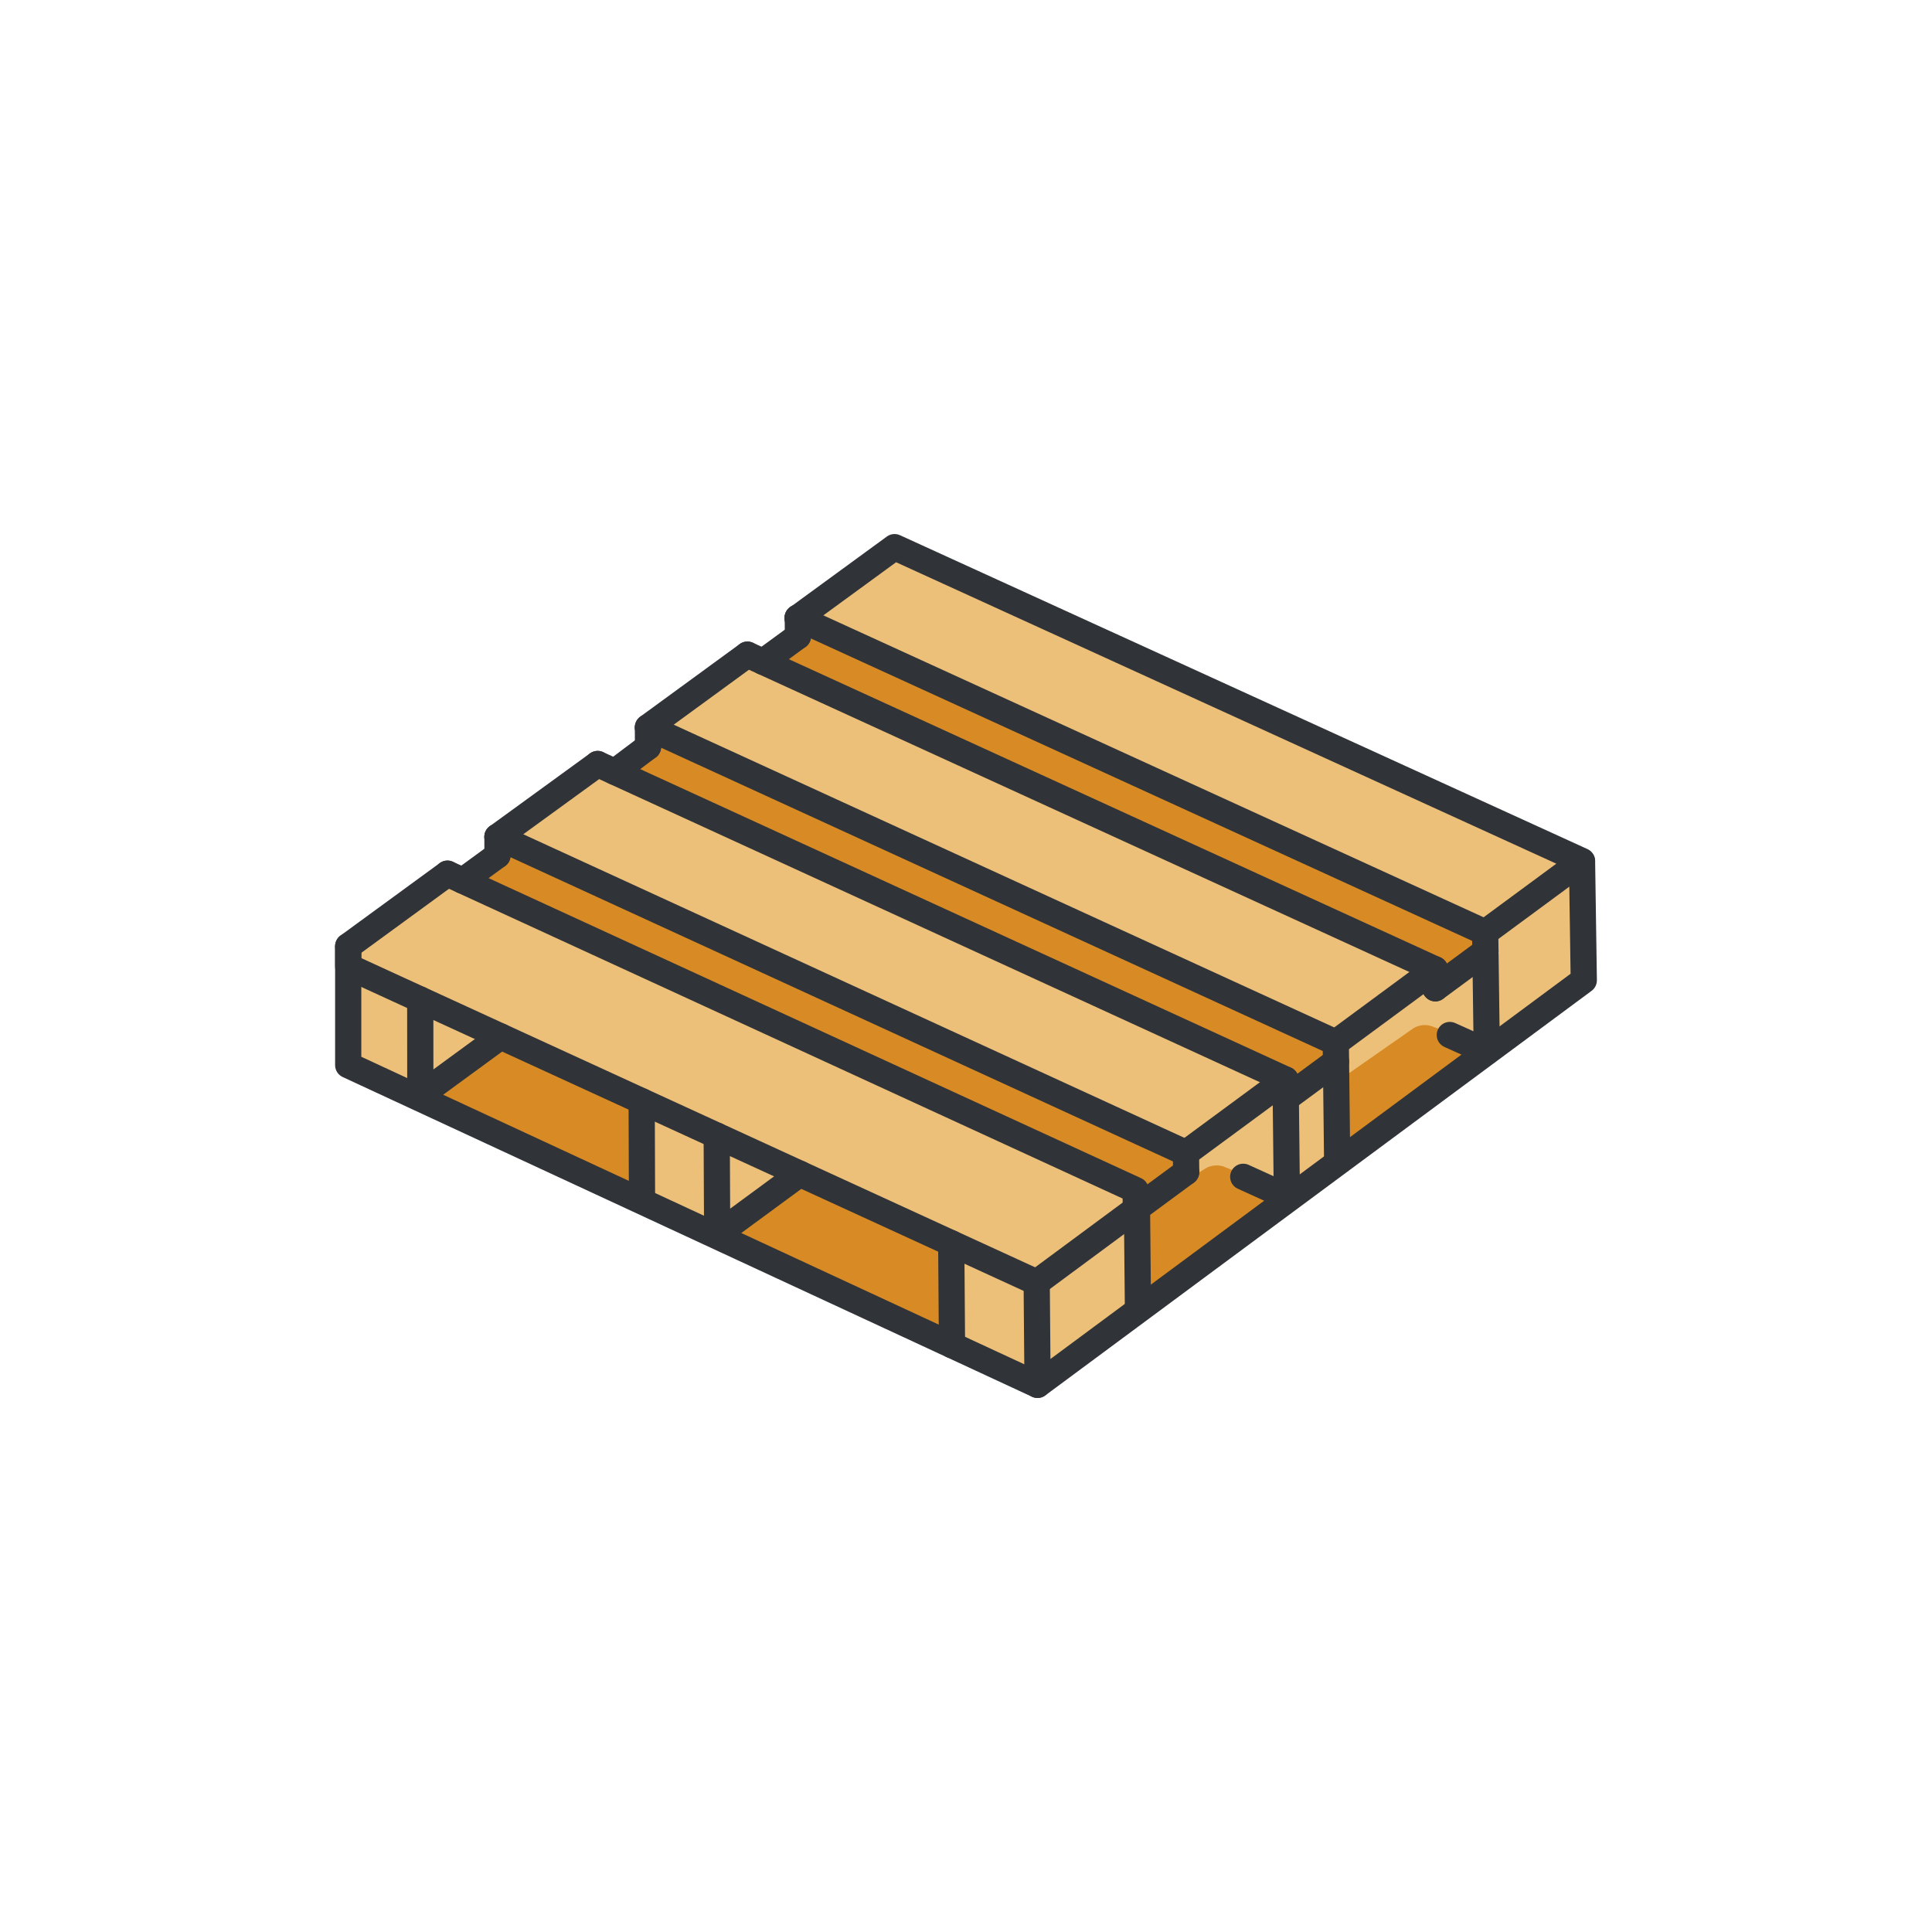 <svg xmlns="http://www.w3.org/2000/svg" viewBox="0 0 516 516"><defs><style>.cls-1{fill:#1075c1;opacity:0;}.cls-2{fill:#edc07a;}.cls-3{fill:#d88b25;}.cls-4{fill:none;stroke:#303337;stroke-linecap:round;stroke-linejoin:round;stroke-width:7px;}</style></defs><g id="Шар_2"><g id="Шар_1-2"><rect class="cls-1" width="516" height="516"></rect><polygon class="cls-2" points="418.17 233.18 422.53 229.96 238.92 146.13 214.96 163.63 213.08 165 213.02 165.05 221.66 169.24 212.29 166.19 212.32 170.91 205.15 175.76 199.62 174.84 173.95 193.58 173.96 194.65 173.05 194.24 173.96 194.68 173.97 199.48 165.65 205.06 161.1 204.73 159.62 204.05 161 204.72 158.9 204.57 133.61 222.96 133.5 223.8 132.86 223.5 133.49 223.81 132.87 228.46 124.13 234.84 119.55 233.35 119.52 233.34 119.51 233.34 93 252.7 119.51 233.34 93.28 252.88 93 252.7 93 252.7 93 253.08 93 258.14 93 284.48 277.1 369.87 277.11 369.86 277.11 369.87 296.48 355.52 423 261.82 422.87 252.97 422.53 230.09 418.42 233.26 418.17 233.18"></polygon><path class="cls-3" d="M345.28,319l-18.16-7.32a5.85,5.85,0,0,0-5.36.52l-17.29,10.62.26,26.74Z"></path><path class="cls-3" d="M398.43,279.6l-15.72-5.39a5.83,5.83,0,0,0-5.35.51l-18.8,13.12L358,310.06Z"></path><polygon class="cls-3" points="395.62 247.33 213.02 165.79 212.32 170.91 205.15 175.76 383.28 258.89 384.04 263.44 396.17 254.09 395.62 247.33"></polygon><polygon class="cls-3" points="356.04 277.7 173.36 195.94 172.65 201.08 165.47 205.94 343.66 289.3 344.42 293.86 356.57 284.48 356.04 277.7"></polygon><polygon class="cls-3" points="316.34 306.89 133.6 224.91 132.87 230.06 125.67 234.93 303.93 318.51 304.68 323.08 316.86 313.69 316.34 306.89"></polygon><polygon class="cls-3" points="112.26 292.51 133.71 276.82 170.59 293.74 170.68 319.9 112.26 292.51"></polygon><polygon class="cls-3" points="191.61 330.61 214.22 314.87 253.26 331.85 253.45 358.1 191.61 330.61"></polygon><line class="cls-4" x1="383.28" y1="258.89" x2="356.76" y2="278.45"></line><line class="cls-4" x1="199.62" y1="174.84" x2="173.05" y2="194.24"></line><polyline class="cls-4" points="119.52 233.34 119.51 233.34 93 252.7"></polyline><polyline class="cls-4" points="132.86 223.5 132.86 223.5 159.62 204.05"></polyline><polyline class="cls-4" points="213.02 165.05 213.08 165 238.92 146.13 422.53 229.96 396.66 249.03"></polyline><line class="cls-4" x1="343.35" y1="288.34" x2="316.75" y2="307.94"></line><line class="cls-4" x1="396.73" y1="254.09" x2="383.35" y2="263.95"></line><line class="cls-4" x1="316.8" y1="313.03" x2="303.35" y2="322.94"></line><line class="cls-4" x1="356.82" y1="283.52" x2="343.41" y2="293.4"></line><polyline class="cls-4" points="119.51 233.34 119.52 233.34 303.31 317.85 303.35 322.94 276.88 342.52"></polyline><polyline class="cls-4" points="132.86 223.5 316.75 307.94 316.8 313.03"></polyline><polyline class="cls-4" points="159.62 204.05 343.35 288.33 343.41 293.4 343.7 319.6 332.04 314.3"></polyline><polyline class="cls-4" points="173.05 194.24 356.76 278.45 356.82 283.52 357.13 310.06"></polyline><polyline class="cls-4" points="199.62 174.84 383.28 258.89 383.35 263.95"></polyline><polyline class="cls-4" points="213.02 165.05 396.66 249.03 396.73 254.09"></polyline><polyline class="cls-4" points="93 252.7 93 284.48 277.1 369.87"></polyline><polyline class="cls-4" points="422.53 230.09 422.87 252.97 423 261.82 277.11 369.87 276.88 342.52"></polyline><polyline class="cls-4" points="112.24 266.97 112.26 292.51 133.71 276.82"></polyline><polyline class="cls-4" points="191.42 303.3 191.54 329.71 213.61 313.48"></polyline><line class="cls-4" x1="171.47" y1="320.66" x2="171.38" y2="294.11"></line><line class="cls-4" x1="254.26" y1="359.27" x2="254.06" y2="332.04"></line><line class="cls-4" x1="213.11" y1="169.95" x2="203.8" y2="176.75"></line><line class="cls-4" x1="213.08" y1="164.93" x2="213.11" y2="169.95"></line><line class="cls-4" x1="173.07" y1="199.48" x2="164.2" y2="206.15"></line><line class="cls-4" x1="173.05" y1="194.45" x2="173.07" y2="199.48"></line><line class="cls-4" x1="132.87" y1="228.46" x2="123.61" y2="235.22"></line><line class="cls-4" x1="132.86" y1="223.51" x2="132.87" y2="228.46"></line><polyline class="cls-4" points="276.88 342.52 93 258.14 93 253.08"></polyline><line class="cls-4" x1="303.68" y1="324.05" x2="303.92" y2="348.89"></line><polyline class="cls-4" points="396.74 254.91 397.09 280.87 387.22 276.43"></polyline></g></g></svg>